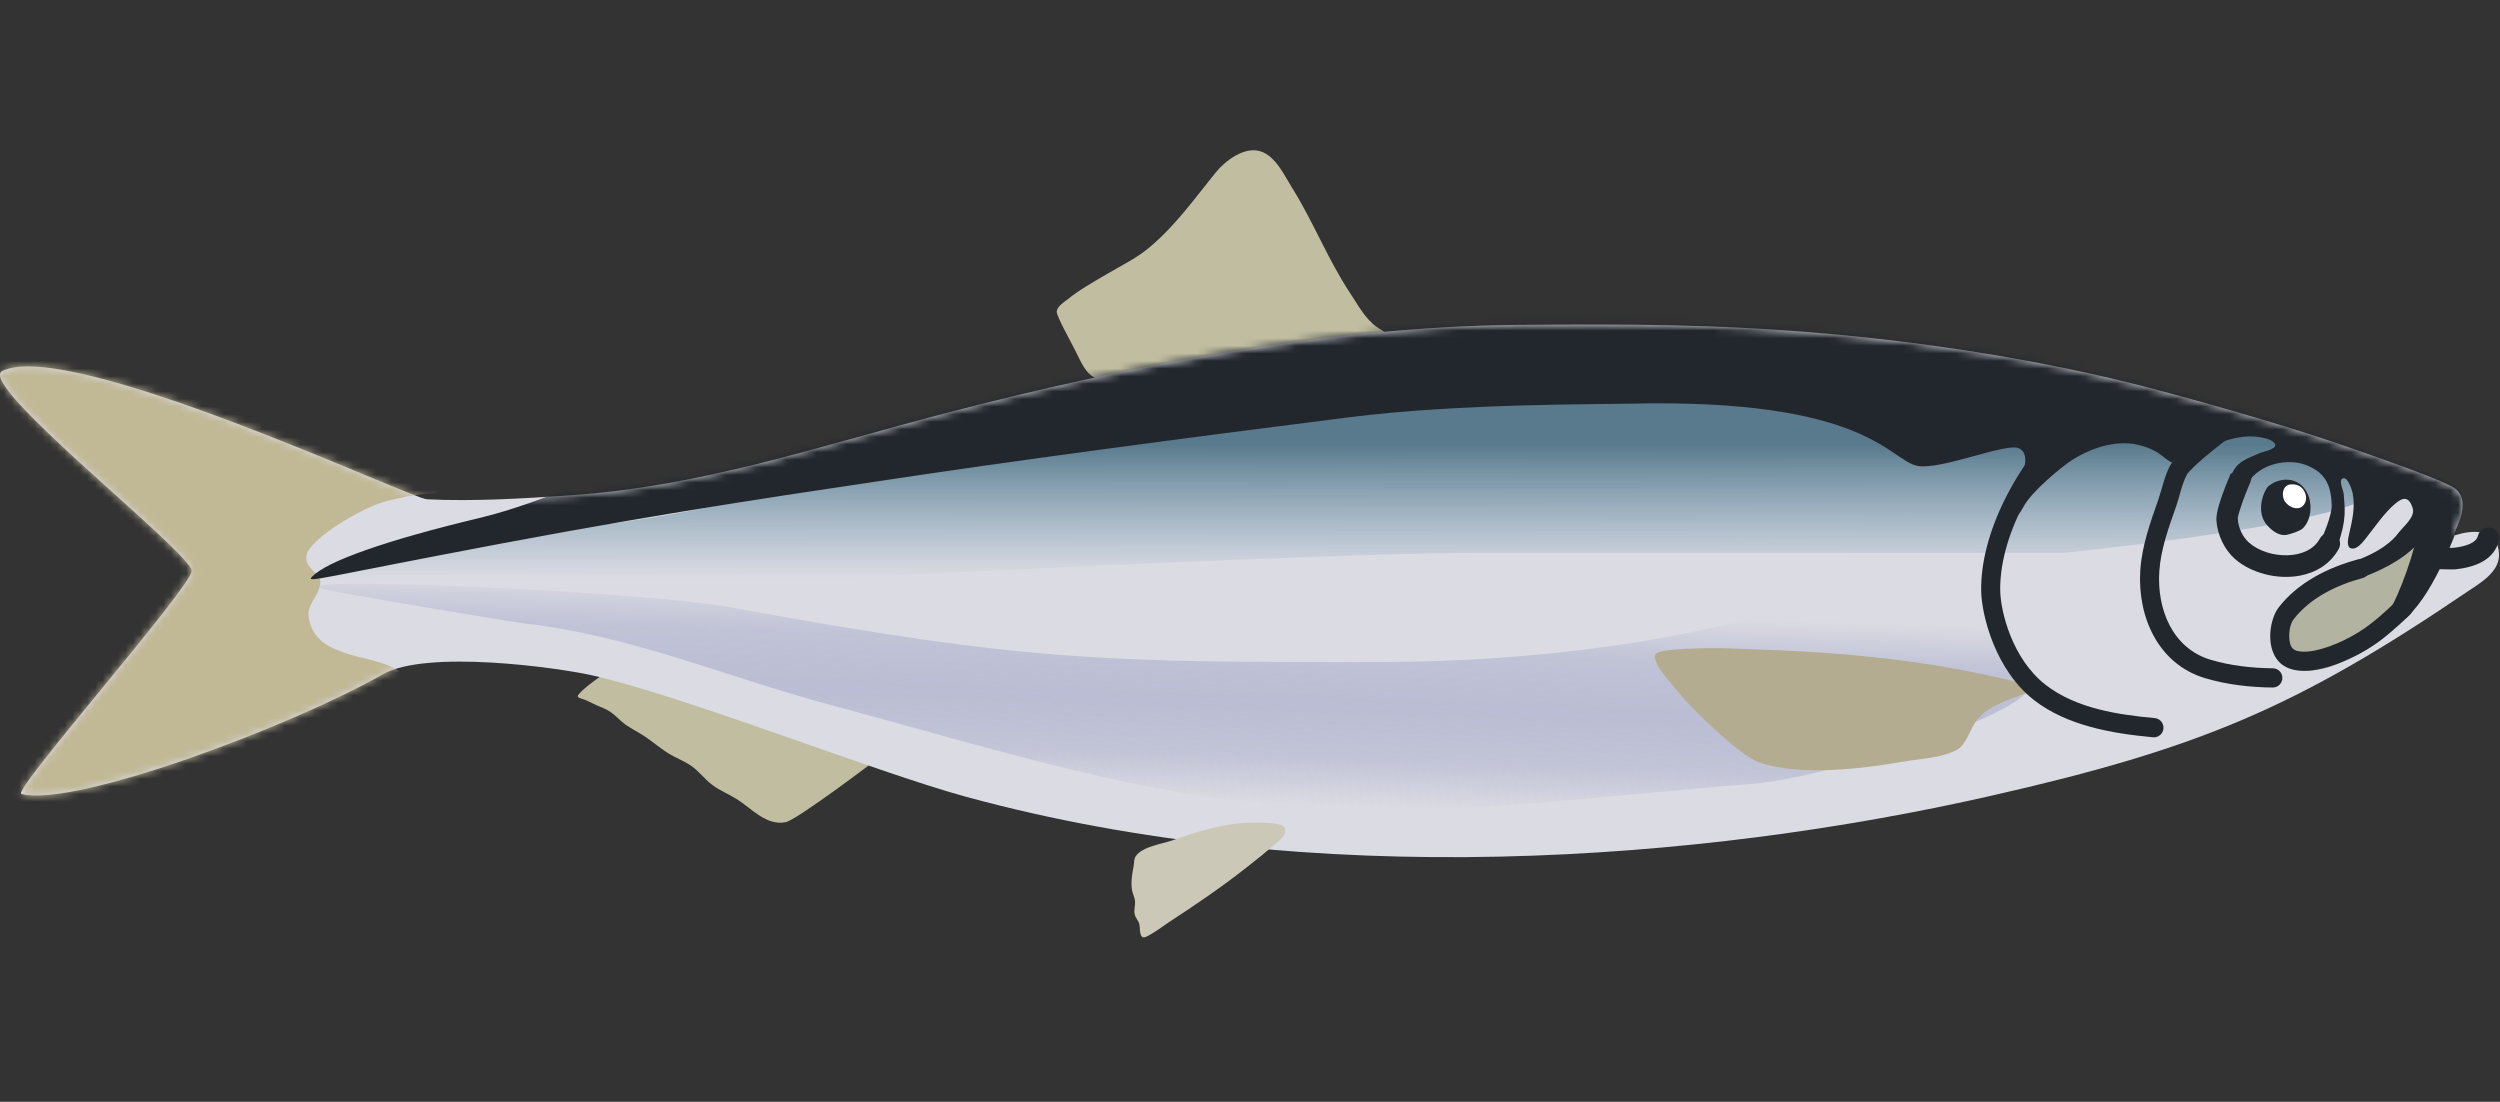 <svg width="329" height="145" viewBox="0 0 329 145" fill="none" xmlns="http://www.w3.org/2000/svg">
<rect x="0" y="0" width="329" height="145" fill="#333333" stroke="none"/>
<path fill-rule="evenodd" clip-rule="evenodd" d="M115.245 100.009C115.291 100.035 104.802 107.946 103.384 108.203C100.817 108.672 98.987 106.455 96.996 105.189C95.905 104.496 94.682 104.033 93.657 103.235C92.658 102.46 91.893 101.397 90.838 100.697C89.979 100.128 89.002 99.765 88.118 99.237C86.991 98.567 86.007 97.692 84.924 96.961C84.088 96.395 83.168 95.962 82.342 95.378C81.648 94.886 81.095 94.232 80.404 93.738C79.826 93.326 79.181 93.1 78.536 92.822C77.888 92.543 77.295 92.178 76.619 91.969C76.481 91.926 76.002 91.83 76.033 91.609C76.109 91.053 79.502 88.497 80.292 88.36C80.917 88.255 114.004 99.25 115.245 100.009Z" fill="#C0BDA1"/>
<path fill-rule="evenodd" clip-rule="evenodd" d="M183.313 44.251C183.12 44.323 181.346 43.141 181.188 43.031C179.656 41.957 178.707 40.127 177.662 38.551C174.759 34.175 172.842 29.192 170.046 24.724C169.011 23.069 167.904 20.598 165.926 19.927C163.821 19.212 161.259 21.129 160.005 22.676C157.201 26.139 154.685 29.707 151.223 32.595C149.528 34.009 147.474 34.994 145.585 36.112C143.818 37.156 142.121 38.086 140.517 39.379C140.038 39.763 139.1 40.317 139.067 41.011C139.039 41.606 140.902 44.938 141.455 46.038C142.342 47.798 142.832 49.069 144.076 49.708C144.718 50.037 146.355 49.658 147.017 49.571C148.639 49.357 150.26 49.155 151.879 48.914C158.251 47.965 164.555 46.601 170.928 45.619C173.92 45.158 176.938 45.007 179.946 44.671C180.402 44.62 183.064 44.757 183.313 44.251Z" fill="#C0BDA1"/>
<path fill-rule="evenodd" clip-rule="evenodd" d="M0.293 48.834C9.021 44.395 54.03 65.598 56.186 65.706C62.253 66.01 68.873 65.6 74.942 65.196C92.258 64.043 107.56 58.781 124.282 54.417C147.96 48.236 174.921 42.982 199.522 42.758C213.909 42.627 226.109 42.649 240.404 43.909C253.937 45.101 268.834 47.433 282.056 50.832C285.326 51.673 298.446 55.19 308.179 58.551C315.612 61.118 321.034 63.113 322.716 64.056C325.994 65.896 322.234 70.734 323.149 70.427C324.997 69.812 328.793 69.299 328.869 72.991C328.92 75.352 326.211 76.84 324.648 77.9C302.301 93.066 289.494 98.49 261.962 104.741C223.802 113.406 172.854 117.355 127.06 104.836C115.11 101.572 89.857 91.522 77.749 88.837C73.428 87.879 56.176 85.438 50.361 88.746C38.218 95.661 9.783 106.298 2.804 104.489C1.516 104.154 24.978 77.499 25.225 75.164C25.46 72.95 -3.184 50.602 0.293 48.834Z" fill="#DBDBE3"/>
<mask id="mask0_983_68546" style="mask-type:luminance" maskUnits="userSpaceOnUse" x="0" y="42" width="329" height="71">
<path d="M0.293 48.834C9.021 44.395 54.03 65.598 56.186 65.706C62.253 66.01 68.873 65.6 74.942 65.196C92.258 64.043 107.56 58.781 124.282 54.417C147.96 48.236 174.921 42.982 199.522 42.758C213.909 42.627 226.109 42.649 240.404 43.909C253.937 45.101 268.834 47.433 282.056 50.832C285.326 51.673 298.446 55.19 308.179 58.551C315.612 61.118 321.034 63.113 322.716 64.056C325.994 65.896 322.234 70.734 323.149 70.427C324.997 69.812 328.793 69.299 328.869 72.991C328.92 75.352 326.211 76.84 324.648 77.9C302.301 93.066 289.494 98.49 261.962 104.741C223.802 113.406 172.854 117.355 127.06 104.836C115.11 101.572 89.857 91.522 77.749 88.837C73.428 87.879 56.176 85.438 50.361 88.746C38.218 95.661 9.783 106.298 2.804 104.489C1.516 104.154 24.978 77.499 25.225 75.164C25.46 72.95 -3.184 50.602 0.293 48.834Z" fill="white"/>
</mask>
<g mask="url(#mask0_983_68546)">
<path fill-rule="evenodd" clip-rule="evenodd" d="M319.211 72.897C319.227 72.866 319.186 73.1 319.176 73.125C318.951 73.79 318.646 74.425 318.342 75.055C317.687 76.408 316.963 77.747 316.16 79.016C313.996 82.436 310.575 86.59 306.566 87.795C305.339 88.163 302.931 88.698 301.936 87.529C300.672 86.047 299.104 82.175 300.009 80.935C302.775 77.143 309.958 75.576 313.802 73.006C315.008 72.2 318.342 70.115 318.974 72.494" fill="#B2B3A0"/>
<path fill-rule="evenodd" clip-rule="evenodd" d="M324.266 65.986C324.1 67.397 323.781 69.109 321.541 73.907C320.343 76.474 318.757 79.357 316.703 81.286C315.953 81.988 312.841 83.175 312.92 83.332C312.92 83.337 313.677 82.037 314.911 79.545C316.511 76.314 318.464 70.558 318.609 67.055C318.653 66.027 316.381 62.933 316.756 61.975C317.093 61.115 320.61 62.699 321.163 62.938C323.277 63.865 323.786 64.099 324.266 65.986Z" fill="#22272D"/>
<path fill-rule="evenodd" clip-rule="evenodd" d="M2.447 44.899C4.54 44.411 52.727 60.274 55.414 62.403C55.817 62.722 57.759 63.878 57.68 64.573C57.632 64.975 56.395 64.954 56.156 64.972C54.389 65.104 52.694 65.505 50.976 65.917C47.8 66.677 40.556 70.968 40.316 73.182C40.133 74.899 42.218 75.396 42.154 76.657C42.067 78.416 40.329 79.484 40.624 81.271C41.16 84.514 43.742 85.385 46.049 86.139C47.994 86.775 55.185 87.786 52.592 90.544C48.718 94.668 41.588 97.131 36.505 99.021C29.141 101.758 4.973 108.381 1.637 105.609C-0.777 103.601 3.632 100.264 4.509 98.092C6.89 92.189 21.06 77.45 21.03 75.082C20.999 72.832 4.058 57.968 3.319 57.01C0.818 53.778 -4.889 46.608 2.447 44.899Z" fill="#C1B896"/>
<path fill-rule="evenodd" clip-rule="evenodd" d="M72.985 69.778C101.753 67.047 128.264 57.192 156.553 51.671C180.262 47.044 204.947 46.05 228.855 46.58C240.246 46.832 312.877 54.657 313.027 63.916C313.078 67.224 294.17 70.328 271.731 72.751C244.16 72.751 212.731 72.751 193.949 72.751C163.61 72.995 80.308 77.751 76.422 77.751C66.131 77.359 43.309 77.965 41.654 76.798C38.73 74.736 61.565 71.431 72.985 69.778Z" fill="url(#paint0_linear_983_68546)"/>
<path fill-rule="evenodd" clip-rule="evenodd" d="M97.104 80.094C135.354 87.131 146.364 87.131 180.689 87.131C224.76 87.131 245.709 75.925 254.588 74.055C257.924 73.353 260.183 71.821 261.972 73.773C263.397 75.325 262.357 79.597 262.569 82.853C262.653 84.189 263.387 86.138 263.963 87.131C265.21 89.277 267.496 89.448 267.142 90.415C265.61 94.599 239.454 102.466 230.843 103.131C209.495 104.775 187.897 108.028 166.678 105.879C147.091 103.896 128.488 97.909 109.276 92.764C95.796 89.157 82.817 83.558 68.97 82.051C68.596 82.009 51.417 79.221 43.64 77.754C31.713 75.505 86.134 77.754 97.104 80.094Z" fill="url(#paint1_linear_983_68546)"/>
<path fill-rule="evenodd" clip-rule="evenodd" d="M87.693 60.136C81.787 60.651 72.778 65.854 63.168 68.15C50.601 71.155 42.952 73.897 41.045 75.915C40.255 76.751 42.026 76.056 65.419 71.634C89.737 67.038 107.644 64.549 115.985 63.272C132.271 60.783 156.51 57.559 177.685 54.897C192.102 53.085 210.433 53.222 214.2 53.129C245.872 52.351 248.618 60.615 252.357 61.31C255.444 61.884 264.095 58.198 265.694 58.996C267.075 59.683 266.453 61.614 265.893 63.272C265.352 64.866 264.297 70.357 266.313 66.652C267.458 64.549 271.368 61.437 272.37 60.754C274.886 59.042 278.301 57.843 281.337 58.528C282.235 58.728 283.089 59.055 283.889 59.516C284.455 59.843 285.77 61.179 286.448 60.971C287.738 60.577 291.052 58.641 291.483 58.476C293.323 57.776 295.395 57.181 297.368 57.529C297.972 57.634 298.831 57.783 299.275 58.262C300.012 59.055 297.888 59.408 297.414 59.614C295.599 60.404 294.34 60.741 293.634 62.569C293.473 62.981 293.31 65.53 293.435 65.998C293.466 66.112 294.195 65.01 294.266 64.922C294.86 64.176 295.214 64.577 295.691 63.751C297.412 60.77 301.309 60.394 303.346 61.151C305.816 62.067 306.772 63.563 306.851 66.498C306.884 67.772 305.783 70.449 305.204 71.556C304.755 72.416 304.098 74.017 304.167 73.987C305.553 73.322 306.843 73.917 307.618 71.796C308.87 68.367 308.559 66.876 308.434 65.02C308.401 64.552 307.761 63.29 308.248 62.989C308.941 62.564 309.532 64.528 309.604 64.889C309.981 66.765 309.548 68.48 309.14 70.303C309.043 70.74 308.73 71.945 309.369 72.151C310.147 72.403 310.904 71.386 311.309 70.887C312.579 69.319 313.71 67.535 315.265 66.238C316.239 65.427 317.039 65.306 317.519 66.904C317.87 68.076 316.219 69.324 315.49 70.308C315.043 70.91 313.42 72.759 308.801 74.203C304.868 75.433 304.427 76.875 305.405 76.798C306.512 76.708 308.946 76.726 311.375 75.796C313.838 74.857 317.055 73.183 318.701 70.892C320.368 68.573 319.466 65.002 318.299 62.59C315.525 56.859 306.892 54.962 304.684 54.168C303.784 53.843 277.692 47.013 263.412 42.416C261.679 41.858 229.732 40.249 206.601 40.077C201.414 40.039 174.532 41.089 149.003 45.986C122.865 51 109.286 58.255 87.693 60.136Z" fill="#22272D"/>
</g>
<path fill-rule="evenodd" clip-rule="evenodd" d="M168.906 108.762C169.857 109.691 167.754 111.104 167.404 111.413C166.362 112.335 165.207 113.249 164.116 114.106C160.739 116.765 157.364 119.051 153.767 121.404C152.918 121.96 152.107 122.609 151.208 123.088C150.981 123.209 150.471 123.531 150.249 123.242C149.959 122.867 150.038 122.115 149.946 121.662C149.852 121.178 149.446 120.835 149.326 120.339C149.189 119.775 149.413 119.19 149.37 118.616C149.329 118.073 149.046 117.623 148.964 117.095C148.811 116.093 148.987 114.966 149.186 113.988C149.273 113.558 149.201 113.071 149.459 112.688C150.318 111.4 152.951 111.055 154.249 110.602C157.471 109.47 160.846 108.381 164.292 108.27C165.755 108.224 168.353 108.221 168.906 108.762Z" fill="#CCC8B7"/>
<path fill-rule="evenodd" clip-rule="evenodd" d="M298.366 64.161C298.623 63.785 299.459 63.404 299.49 63.394C300.138 63.142 300.844 63.044 301.527 63.191C304.389 63.806 304.731 67.91 303.059 69.526C302.679 69.894 301.494 70.257 300.984 70.373C300.005 70.597 299.034 69.892 298.338 69.107C297.084 67.698 297.52 65.397 298.366 64.161Z" fill="#22272D"/>
<path fill-rule="evenodd" clip-rule="evenodd" d="M321.092 74.906C320.985 74.924 320.87 74.932 320.755 74.924C319.746 74.855 319.437 74.325 319.422 74.304C319.037 73.758 319.058 73.228 319.379 72.716C319.473 72.564 319.695 72.213 320.266 72.085C320.309 72.075 320.38 72.062 320.48 72.054C320.643 72.044 322.58 72.118 322.797 72.098C323.495 72.028 324.344 71.894 325.063 71.56C325.535 71.341 325.968 71.04 326.098 70.504C326.284 69.74 327.049 69.274 327.803 69.462C328.56 69.65 329.022 70.422 328.836 71.184C328.553 72.355 327.836 73.202 326.893 73.794C325.764 74.502 324.273 74.811 323.072 74.932C322.909 74.948 321.731 74.922 321.092 74.906Z" fill="#22272D"/>
<path fill-rule="evenodd" clip-rule="evenodd" d="M317.097 80.938C316.939 81.092 315.267 82.732 313.49 84.114C310.77 86.231 306.773 88.04 303.847 88.267C302.287 88.388 300.99 88.056 300.138 87.309C299.335 86.604 298.884 85.499 298.782 84.289C298.642 82.657 299.147 80.873 299.85 79.965C302.376 76.685 306.317 74.692 310.291 73.621C310.959 73.441 311.647 73.843 311.823 74.52C312.002 75.194 311.604 75.889 310.936 76.067C307.482 76.999 304.023 78.67 301.826 81.519C301.415 82.052 301.196 83.115 301.278 84.073C301.323 84.591 301.438 85.098 301.782 85.399C302.03 85.615 302.376 85.7 302.774 85.741C303.35 85.801 304.013 85.734 304.721 85.587C307.095 85.095 309.929 83.69 311.961 82.109C313.735 80.727 315.127 79.329 315.402 79.071C316.159 78.361 316.944 78.865 316.987 78.894C317.569 79.275 317.732 80.06 317.355 80.647C317.283 80.76 317.194 80.858 317.097 80.938Z" fill="#22272D"/>
<path fill-rule="evenodd" clip-rule="evenodd" d="M291.575 55.778C292.126 55.353 292.913 55.46 293.334 56.015C293.752 56.571 293.648 57.364 293.1 57.789C292.383 58.34 290.273 59.951 288.843 61.313C288.343 61.789 287.925 62.206 287.762 62.52C287.097 63.81 286.844 65.319 286.365 66.683C285.396 69.448 284.361 72.246 284.165 75.197C283.836 80.193 285.914 85.327 290.905 86.82C293.543 87.61 296.373 87.919 299.118 87.947C299.809 87.955 300.367 88.527 300.359 89.227C300.352 89.924 299.786 90.486 299.092 90.478C296.118 90.45 293.051 90.102 290.191 89.247C284.033 87.404 281.259 81.195 281.665 75.029C281.874 71.847 282.957 68.82 284.002 65.839C284.519 64.366 284.82 62.747 285.539 61.354C285.784 60.875 286.365 60.193 287.122 59.472C288.621 58.046 290.828 56.354 291.575 55.778Z" fill="#22272D"/>
<path fill-rule="evenodd" clip-rule="evenodd" d="M267.685 90.623C267.709 89.953 256.922 87.821 252.214 87.183C242.715 85.892 237.221 85.675 227.639 85.333C225.296 85.253 217.887 85.257 217.795 86.209C217.659 87.608 219.632 89.513 220.369 90.48C222.463 93.223 228.968 99.402 231.406 100.289C236.675 102.201 245.138 101.175 250.549 100.222C252.689 99.845 255.565 99.762 257.541 98.669C258.787 97.982 259.253 95.969 260.088 94.817C262.024 92.158 267.663 91.283 267.685 90.623Z" fill="#B3AC90"/>
<path fill-rule="evenodd" clip-rule="evenodd" d="M275.74 50.824C276.263 50.367 277.055 50.425 277.509 50.953C277.96 51.481 277.904 52.281 277.379 52.738C267.076 61.744 263.114 71.275 263.229 77.734C263.278 80.445 264.776 86.726 269.268 90.176C273.219 93.208 278.618 94.05 283.573 94.503C284.261 94.567 284.771 95.183 284.708 95.878C284.646 96.576 284.035 97.088 283.346 97.026C277.932 96.527 272.069 95.504 267.751 92.189C262.543 88.191 260.78 80.921 260.723 77.777C260.599 70.84 264.669 60.498 275.74 50.824Z" fill="#22272D"/>
<path fill-rule="evenodd" clip-rule="evenodd" d="M293.597 62.342C293.806 62.121 294.227 62.391 294.775 64.018C294.834 64.103 294.885 64.173 294.918 64.219L296.251 62.615C296.256 62.657 296.343 62.932 296.179 63.367C296.179 63.37 296.172 63.39 296.154 63.426C296.151 63.434 296.133 63.475 296.105 63.545C295.904 64.018 295.139 65.841 294.721 67.257C294.594 67.687 294.477 68.058 294.492 68.281C294.563 69.466 295.132 70.671 295.973 71.412C297.237 72.527 299.203 73.134 301.069 73.072C302.794 73.016 304.472 72.388 305.31 70.856C305.685 70.168 306.544 69.916 307.227 70.297C307.908 70.676 308.155 71.543 307.78 72.231C306.705 74.197 304.828 75.338 302.695 75.75C299.7 76.326 296.22 75.412 294.117 73.556C292.746 72.346 291.795 70.39 291.678 68.459C291.65 68.019 291.772 67.28 292.019 66.446C292.471 64.912 293.296 62.934 293.513 62.422C293.544 62.35 293.567 62.299 293.567 62.299C293.567 62.299 293.577 62.314 293.597 62.342Z" fill="#22272D"/>
<path fill-rule="evenodd" clip-rule="evenodd" d="M303.183 64.537C303.591 65.199 303.624 66.038 303.046 66.587C302.278 67.315 300.884 66.597 300.547 65.714C300.247 64.924 300.471 63.873 301.394 63.755C302.125 63.662 302.803 63.919 303.183 64.537Z" fill="white"/>
<defs>
<linearGradient id="paint0_linear_983_68546" x1="194.94" y1="76.208" x2="194.948" y2="58.435" gradientUnits="userSpaceOnUse">
<stop stop-color="#709AB1" stop-opacity="0"/>
<stop offset="1" stop-color="#587A8C"/>
</linearGradient>
<linearGradient id="paint1_linear_983_68546" x1="190.515" y1="80.094" x2="189.611" y2="106.592" gradientUnits="userSpaceOnUse">
<stop stop-color="#BABDD3" stop-opacity="0"/>
<stop offset="0.1" stop-color="#BABDD3" stop-opacity="0.39"/>
<stop offset="0.22" stop-color="#BABDD3" stop-opacity="0.8"/>
<stop offset="0.5" stop-color="#BABDD3"/>
<stop offset="0.76" stop-color="#BABDD3" stop-opacity="0.77"/>
<stop offset="1" stop-color="#BABDD3" stop-opacity="0"/>
</linearGradient>
</defs>
</svg>

